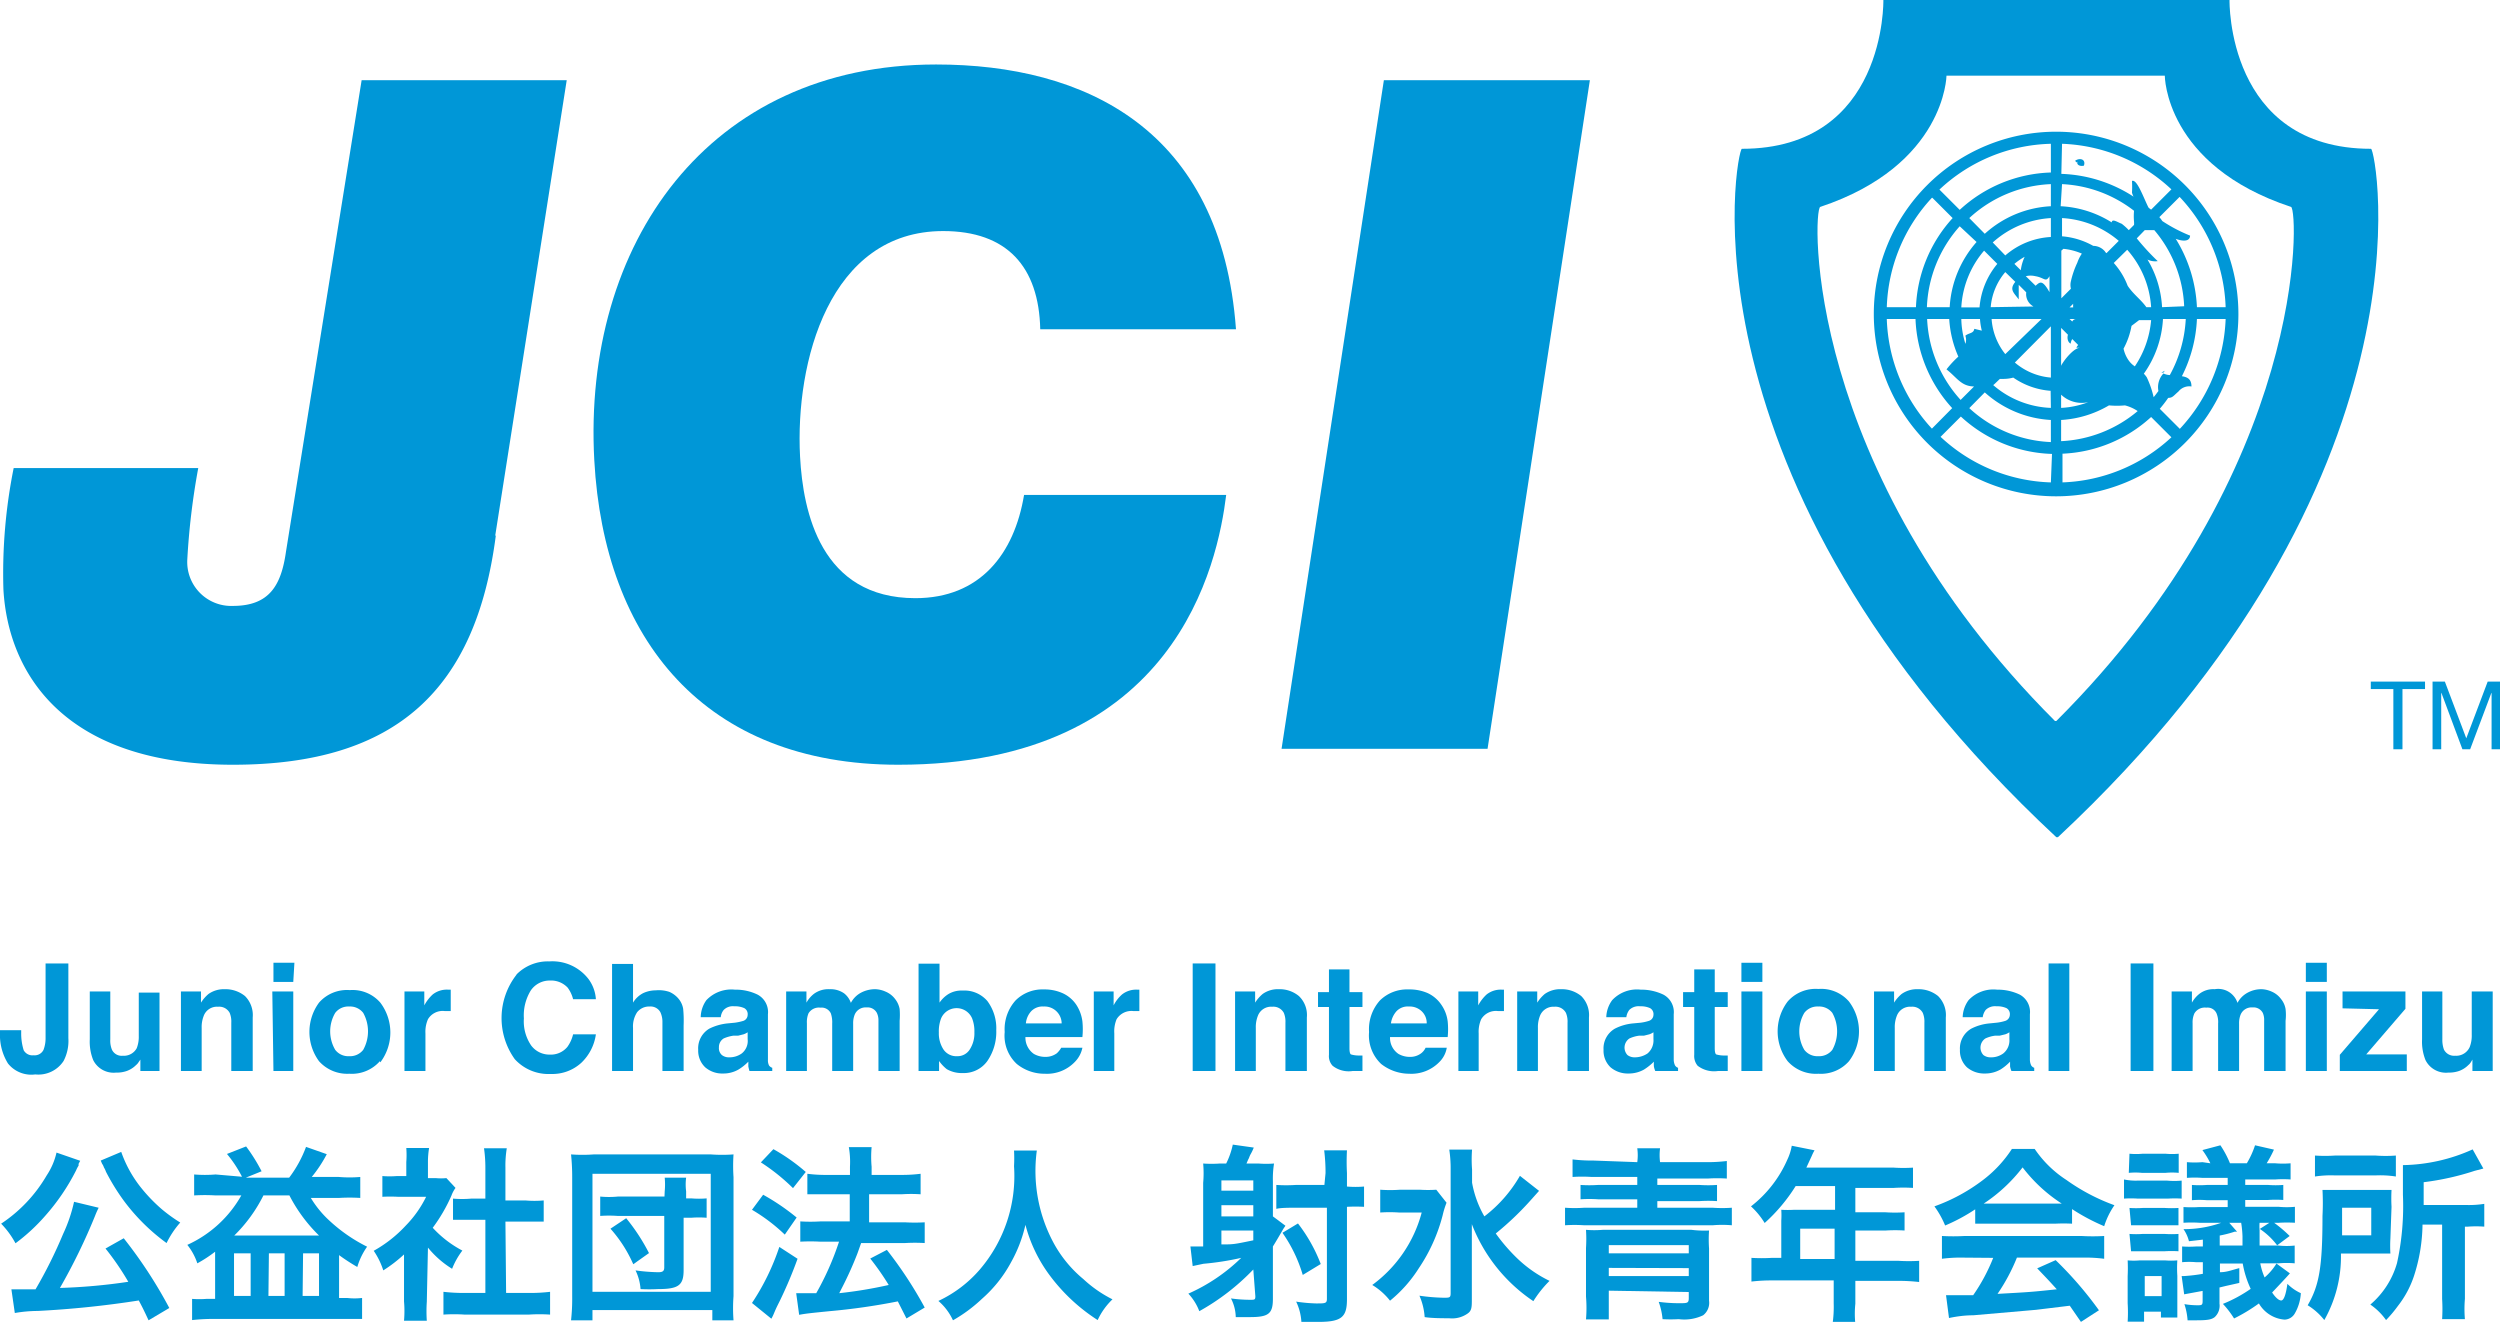 <svg viewBox="0 0 109.71 58.01" xmlns="http://www.w3.org/2000/svg"><g fill="#0097d7"><path d="m21.76 23.49c-.87 6.74-4.34 10.07-11.54 10.07-7.39 0-9.86-4-10.07-7.69a23.4 23.4 0 0 1 .45-5.33h8.1a31.55 31.55 0 0 0 -.48 4 1.93 1.93 0 0 0 2 2.05c1.6 0 2.12-.9 2.33-2.38l3.32-20.69h9l-3.14 20"/><path d="m53.81 21.72c-.37 3-2.19 11.84-14.39 11.84-8.51 0-12.91-5.51-13.34-13.36-.52-9.49 5-17.37 15-17.37 6.53 0 12.52 2.83 13.16 11.62h-8.59c-.06-2.75-1.46-4.31-4.26-4.31-5 0-6.5 5.75-6.28 9.9.13 2.43.91 6.21 5.06 6.21 2.84 0 4.34-1.94 4.77-4.53z"/><path d="m60.73 3.52h9.04l-4.49 29.34h-9.04z"/><path d="m105.03 30.24h-.99v-.33h2.38v.33h-.99v2.64h-.4z"/><path d="m106.75 29.91h.54l.94 2.49.94-2.49h.54v2.97h-.37v-2.47h-.01l-.93 2.47h-.34l-.92-2.47h-.01v2.47h-.38z"/><path d="m90.18 31.64c-11.07-11.06-10.63-22.45-10.3-22.56 5.49-1.83 5.54-5.76 5.54-5.76h9.58s0 3.93 5.54 5.76c.33.11.78 11.5-10.3 22.56m0 5.1c-16.9-15.74-14.02-30.21-13.8-30.21 6.35 0 6.21-6.53 6.21-6.53h15.19s-.14 6.53 6.21 6.53c.22 0 3.1 14.49-13.74 30.21z" fill-rule="evenodd"/><path d="m91.17 7.09c-.06.15.12.22.28.18.1-.29-.19-.36-.39-.21a.46.46 0 0 1 .07.07" fill-rule="evenodd"/><path d="m93.16 9.8h.1z"/><path d="m94.85 16.35h.09l.06-.08z"/><path d="m86.54 14.4h.1z"/><path d="m90.23 5.78a8 8 0 1 0 8 8 8 8 0 0 0 -8-8zm7.44 7.7h-1.26a6.23 6.23 0 0 0 -.93-3c.26.1.62.15.63-.14a6.8 6.8 0 0 1 -1.22-.64 1.09 1.09 0 0 0 -.13-.17l.89-.89a7.41 7.41 0 0 1 2.02 4.84zm-2.73 2.91a.88.88 0 0 0 -.22.77c-.07.09-.13.18-.21.27a4.24 4.24 0 0 0 -.3-.87 1 1 0 0 0 -.13-.16 4.57 4.57 0 0 0 .84-2.4h1a5.7 5.7 0 0 1 -.7 2.46.76.76 0 0 1 -.28-.07zm-4.39-5.47a2.68 2.68 0 0 1 .81.21 1.66 1.66 0 0 0 -.2.4 3.88 3.88 0 0 0 -.28.81.68.68 0 0 0 0 .33l-.42.42v-2.09zm2.21.62.59-.58a4.19 4.19 0 0 1 1.05 2.52h-.21c-.24-.34-.57-.56-.82-.94a3.19 3.19 0 0 0 -.61-1zm-1.94 2.46h.31a.19.19 0 0 0 -.19.11zm0-.51.16-.16a.92.92 0 0 0 0 .16zm2.87 2.59a1 1 0 0 1 -.28-.27 1.39 1.39 0 0 1 -.22-.51 3.33 3.33 0 0 0 .35-1l.33-.25h.53a4.28 4.28 0 0 1 -.71 2.02zm-5.29-4.5a2.77 2.77 0 0 1 .45-.31 2 2 0 0 0 -.17.59zm-2.15 3.16a.55.55 0 0 1 0 .35 3.92 3.92 0 0 1 -.18-1.09h.82a2.85 2.85 0 0 0 .08.51l-.33-.08c-.03.21-.23.17-.39.3zm-.18-1.25a4.18 4.18 0 0 1 1-2.49l.58.58a3.4 3.4 0 0 0 -.78 1.91zm1.38-2.85a4.17 4.17 0 0 1 2.55-1.07v.83a3.32 3.32 0 0 0 -2 .81zm2.55-1.59a4.66 4.66 0 0 0 -2.9 1.21l-.68-.69a5.61 5.61 0 0 1 3.58-1.49zm-3.26 1.57a4.72 4.72 0 0 0 -1.18 2.86h-1a5.66 5.66 0 0 1 1.44-3.55zm-1.2 3.38a4.76 4.76 0 0 0 .4 1.65 4.31 4.31 0 0 0 -.52.56c.47.37.64.74 1.21.75l-.59.59a5.64 5.64 0 0 1 -1.47-3.55zm2.46 1.54a2.76 2.76 0 0 1 -.6-1.54h2.19zm-.64-2.06a2.73 2.73 0 0 1 .64-1.54l.44.43s0 0 0 0c-.28.34-.06.48.15.77 0-.2 0-.42 0-.64l.33.33a.61.61 0 0 0 .32.62zm2.49-.81c-.25-.39-.35-.28-.52-.13l-.43-.42a.9.9 0 0 1 .42 0c.41.07.45.29.62 0v.7zm.6 1.72.3.3c-.05.15 0 .34.12.39a.44.44 0 0 1 .07-.2l.26.26a.36.36 0 0 0 -.08.12h.17c-.25 0-.6.42-.73.61s-.07.12-.11.18zm1.29 3.22a3.92 3.92 0 0 1 -1.29.29v-.58a1.32 1.32 0 0 0 1.33.29zm-1.29.82a4.66 4.66 0 0 0 2.1-.64 3.83 3.83 0 0 0 .7 0 1.75 1.75 0 0 1 .56.25 5.63 5.63 0 0 1 -3.36 1.32zm4.43-4.95a4.53 4.53 0 0 0 -.64-2.09.77.77 0 0 0 .45.07 10.43 10.43 0 0 1 -.92-1l.35-.36h.42a5.52 5.52 0 0 1 1.31 3.34zm-4.39-7.17a7.39 7.39 0 0 1 4.8 2l-.89.89s-.09-.06-.12-.1c-.22-.44-.5-1.25-.72-1.16a4.24 4.24 0 0 1 0 .51.67.67 0 0 0 .07.18 6.2 6.2 0 0 0 -3.17-1zm0 1.77a5.58 5.58 0 0 1 3.16 1.17 2.61 2.61 0 0 0 0 .48.82.82 0 0 1 0 .14l-.23.23a2.7 2.7 0 0 0 -.31-.28c-.19-.07-.42-.24-.44-.06a4.63 4.63 0 0 0 -2.24-.71zm0 1.49a4.19 4.19 0 0 1 2.49 1l-.54.54a.27.27 0 0 1 -.07-.08.67.67 0 0 0 -.51-.24 3.33 3.33 0 0 0 -1.37-.42zm-.49-3.26v1.26a6.16 6.16 0 0 0 -4 1.64l-.89-.89a7.4 7.4 0 0 1 4.89-2.01zm-5.2 2.37.89.89a6.16 6.16 0 0 0 -1.61 3.91h-1.28a7.39 7.39 0 0 1 1.98-4.8zm-2 5.32h1.26a6.13 6.13 0 0 0 1.61 3.91l-.89.9a7.43 7.43 0 0 1 -1.98-4.81zm7.2 7.17a7.4 7.4 0 0 1 -4.84-2l.89-.89a6.16 6.16 0 0 0 4 1.64zm0-1.77a5.61 5.61 0 0 1 -3.58-1.49l.68-.69a4.72 4.72 0 0 0 2.9 1.21zm0-1.5a4.1 4.1 0 0 1 -2.53-1l.06-.05.23-.22c.19 0 .38 0 .59-.06a3.3 3.3 0 0 0 1.64.58zm0-1.33a2.78 2.78 0 0 1 -1.58-.66l1.58-1.59zm.51 4.6v-1.26a6.13 6.13 0 0 0 3.89-1.61l.89.89a7.39 7.39 0 0 1 -4.8 1.98zm5.16-2.34-.89-.89a5.58 5.58 0 0 0 .37-.48c.19 0 .22-.08.45-.28a.61.61 0 0 1 .57-.22c0-.31-.16-.41-.42-.45a6.13 6.13 0 0 0 .66-2.51h1.26a7.46 7.46 0 0 1 -2.02 4.83z"/><path d="m.93 45.21v.11a2.47 2.47 0 0 0 .11.77.44.44 0 0 0 .44.22.43.43 0 0 0 .43-.24 1.42 1.42 0 0 0 .09-.49v-3.3h1v3.28a1.9 1.9 0 0 1 -.21 1 1.32 1.32 0 0 1 -1.24.59 1.31 1.31 0 0 1 -1.2-.48 2.37 2.37 0 0 1 -.35-1.35v-.11z"/><path d="m4.84 43.51v2.1a1.06 1.06 0 0 0 .07.45.47.47 0 0 0 .48.27.64.64 0 0 0 .61-.33 1.38 1.38 0 0 0 .09-.54v-1.9h.91v3.44h-.84v-.5l-.07.1a.53.53 0 0 1 -.12.14 1.12 1.12 0 0 1 -.41.26 1.33 1.33 0 0 1 -.47.07 1 1 0 0 1 -1-.55 2.17 2.17 0 0 1 -.15-.91v-2.1z"/><path d="m10.75 43.71a1.18 1.18 0 0 1 .34.94v2.35h-.94v-2.12a1 1 0 0 0 -.07-.43.52.52 0 0 0 -.51-.27.62.62 0 0 0 -.63.4 1.33 1.33 0 0 0 -.09.53v1.89h-.91v-3.49h.88v.49a1.65 1.65 0 0 1 .33-.38 1.17 1.17 0 0 1 .71-.21 1.36 1.36 0 0 1 .89.3z"/><path d="m12.87 43.09h-.87v-.84h.92zm-.92.42h.92v3.49h-.87z"/><path d="m16.67 46.57a1.64 1.64 0 0 1 -1.34.55 1.66 1.66 0 0 1 -1.33-.55 2.17 2.17 0 0 1 0-2.57 1.63 1.63 0 0 1 1.35-.55 1.61 1.61 0 0 1 1.34.55 2.17 2.17 0 0 1 0 2.62zm-.73-.5a1.67 1.67 0 0 0 0-1.62.73.73 0 0 0 -.62-.28.72.72 0 0 0 -.61.28 1.6 1.6 0 0 0 0 1.62.72.72 0 0 0 .61.28.73.73 0 0 0 .62-.28z"/><path d="m19.7 43.43h.08v.94h-.16-.1a.75.75 0 0 0 -.74.36 1.37 1.37 0 0 0 -.11.62v1.65h-.92v-3.49h.87v.61a1.8 1.8 0 0 1 .37-.48 1 1 0 0 1 .67-.21z"/><path d="m22.66 42.77a1.93 1.93 0 0 1 1.45-.58 2 2 0 0 1 1.72.78 1.67 1.67 0 0 1 .32.88h-1a1.43 1.43 0 0 0 -.24-.51 1 1 0 0 0 -.78-.31 1 1 0 0 0 -.84.44 2.09 2.09 0 0 0 -.3 1.22 1.88 1.88 0 0 0 .32 1.19 1 1 0 0 0 .82.4.94.94 0 0 0 .77-.34 1.57 1.57 0 0 0 .25-.55h1a2.13 2.13 0 0 1 -.64 1.25 1.88 1.88 0 0 1 -1.34.49 2 2 0 0 1 -1.58-.65 3.09 3.09 0 0 1 .08-3.71z"/><path d="m29.38 43.53a1.09 1.09 0 0 1 .43.34.93.93 0 0 1 .17.4 5.32 5.32 0 0 1 .02.73v2h-.93v-2.13a1 1 0 0 0 -.09-.45.49.49 0 0 0 -.47-.25.67.67 0 0 0 -.55.25 1.13 1.13 0 0 0 -.18.69v1.89h-.92v-4.7h.92v1.7a1.12 1.12 0 0 1 .45-.42 1.33 1.33 0 0 1 .55-.12 1.44 1.44 0 0 1 .6.07z"/><path d="m32.25 44.88a2.44 2.44 0 0 0 .37-.08.28.28 0 0 0 .19-.26.3.3 0 0 0 -.15-.3 1 1 0 0 0 -.44-.08.56.56 0 0 0 -.46.16.59.59 0 0 0 -.13.32h-.88a1.32 1.32 0 0 1 .25-.75 1.51 1.51 0 0 1 1.25-.46 2.19 2.19 0 0 1 1 .22.87.87 0 0 1 .45.86v1.6.4a.49.49 0 0 0 .05.25.3.3 0 0 0 .14.1v.14h-1a1.94 1.94 0 0 1 -.05-.2q0-.09 0-.21a2.19 2.19 0 0 1 -.44.35 1.33 1.33 0 0 1 -.67.17 1.14 1.14 0 0 1 -.78-.27 1 1 0 0 1 -.31-.77 1 1 0 0 1 .49-.93 2.31 2.31 0 0 1 .81-.23zm.56.42a.76.76 0 0 1 -.18.09l-.24.06h-.21a1.68 1.68 0 0 0 -.42.12.44.44 0 0 0 -.21.39.4.4 0 0 0 .13.34.49.49 0 0 0 .32.1.92.92 0 0 0 .55-.17.7.7 0 0 0 .26-.63z"/><path d="m38.87 43.52a1 1 0 0 1 .41.32 1 1 0 0 1 .2.44 3.36 3.36 0 0 1 0 .52v2.2h-.93v-2.22a.74.74 0 0 0 -.07-.33.46.46 0 0 0 -.45-.24.52.52 0 0 0 -.52.31 1 1 0 0 0 -.07.4v2.08h-.92v-2.08a1.21 1.21 0 0 0 -.06-.45.45.45 0 0 0 -.46-.25.53.53 0 0 0 -.52.25 1 1 0 0 0 -.07.43v2.1h-.91v-3.49h.89v.49a1.29 1.29 0 0 1 .32-.38 1.07 1.07 0 0 1 .69-.21 1.05 1.05 0 0 1 .64.18.91.91 0 0 1 .3.42 1.08 1.08 0 0 1 .45-.45 1.33 1.33 0 0 1 .63-.15 1.2 1.2 0 0 1 .45.11z"/><path d="m43.33 43.93a2 2 0 0 1 .39 1.28 2.25 2.25 0 0 1 -.39 1.35 1.27 1.27 0 0 1 -1.08.53 1.32 1.32 0 0 1 -.7-.17 1.72 1.72 0 0 1 -.34-.36v.44h-.9v-4.71h.92v1.71a1.33 1.33 0 0 1 .38-.37 1.11 1.11 0 0 1 .63-.16 1.33 1.33 0 0 1 1.09.46zm-.77 2.12a1.3 1.3 0 0 0 .2-.75 1.56 1.56 0 0 0 -.1-.61.74.74 0 0 0 -1.36 0 1.58 1.58 0 0 0 -.1.62 1.29 1.29 0 0 0 .2.74.68.68 0 0 0 .61.3.63.63 0 0 0 .55-.3z"/><path d="m46.62 43.58a1.43 1.43 0 0 1 .61.51 1.73 1.73 0 0 1 .27.73 3.38 3.38 0 0 1 0 .69h-2.5a.87.87 0 0 0 .37.74 1 1 0 0 0 .5.13.82.82 0 0 0 .51-.16 1 1 0 0 0 .19-.24h.93a1.23 1.23 0 0 1 -.34.63 1.69 1.69 0 0 1 -1.31.51 1.92 1.92 0 0 1 -1.23-.43 1.69 1.69 0 0 1 -.53-1.4 1.89 1.89 0 0 1 .48-1.39 1.67 1.67 0 0 1 1.24-.48 1.94 1.94 0 0 1 .81.16zm-1.36.79a.9.9 0 0 0 -.24.54h1.57a.75.75 0 0 0 -.79-.74.69.69 0 0 0 -.54.2z"/><path d="m49.93 43.43h.07v.94h-.15-.11a.76.76 0 0 0 -.74.36 1.39 1.39 0 0 0 -.1.62v1.65h-.9v-3.49h.87v.61a1.62 1.62 0 0 1 .37-.48 1 1 0 0 1 .66-.21z"/><path d="m53.34 47h-1v-4.72h1z"/><path d="m57 43.71a1.15 1.15 0 0 1 .35.94v2.35h-.94v-2.12a1 1 0 0 0 -.07-.43.52.52 0 0 0 -.51-.27.62.62 0 0 0 -.63.4 1.33 1.33 0 0 0 -.09.53v1.89h-.91v-3.49h.88v.49a1.65 1.65 0 0 1 .33-.38 1.15 1.15 0 0 1 .71-.21 1.33 1.33 0 0 1 .88.3z"/><path d="m57.84 44.19v-.65h.48v-1h.9v1h.57v.65h-.57v1.81q0 .22.06.27s.15.05.33.05h.18v.68h-.43a1.14 1.14 0 0 1 -.88-.23.62.62 0 0 1 -.16-.48v-2.1z"/><path d="m62.65 43.58a1.47 1.47 0 0 1 .6.51 1.62 1.62 0 0 1 .28.73 3.38 3.38 0 0 1 0 .69h-2.53a.85.85 0 0 0 .37.74 1 1 0 0 0 .5.13.79.79 0 0 0 .5-.16.65.65 0 0 0 .19-.24h.93a1.14 1.14 0 0 1 -.33.63 1.71 1.71 0 0 1 -1.32.51 2 2 0 0 1 -1.23-.43 1.72 1.72 0 0 1 -.53-1.4 1.89 1.89 0 0 1 .48-1.39 1.7 1.7 0 0 1 1.25-.48 2 2 0 0 1 .84.16zm-1.36.79a1 1 0 0 0 -.25.54h1.57a.71.71 0 0 0 -.24-.55.76.76 0 0 0 -.54-.19.68.68 0 0 0 -.54.2z"/><path d="m66 43.43v.94h-.15-.11a.75.75 0 0 0 -.74.36 1.37 1.37 0 0 0 -.11.62v1.65h-.89v-3.49h.87v.61a1.8 1.8 0 0 1 .37-.48 1 1 0 0 1 .67-.21z"/><path d="m69.39 43.71a1.18 1.18 0 0 1 .34.94v2.35h-.94v-2.12a1 1 0 0 0 -.07-.43.52.52 0 0 0 -.51-.27.63.63 0 0 0 -.63.4 1.33 1.33 0 0 0 -.09.53v1.89h-.91v-3.49h.88v.49a1.65 1.65 0 0 1 .33-.38 1.18 1.18 0 0 1 .72-.21 1.35 1.35 0 0 1 .88.3z"/><path d="m72 44.88a2 2 0 0 0 .36-.08.28.28 0 0 0 .2-.26.3.3 0 0 0 -.15-.3 1 1 0 0 0 -.44-.08.58.58 0 0 0 -.47.16.67.67 0 0 0 -.13.32h-.88a1.32 1.32 0 0 1 .26-.75 1.49 1.49 0 0 1 1.25-.46 2.25 2.25 0 0 1 1 .22.87.87 0 0 1 .45.86v2a.6.6 0 0 0 .06.25.27.27 0 0 0 .13.1v.14h-1a.89.89 0 0 1 -.06-.2 1.25 1.25 0 0 1 0-.21 2.51 2.51 0 0 1 -.44.35 1.36 1.36 0 0 1 -.67.17 1.17 1.17 0 0 1 -.79-.27 1 1 0 0 1 -.31-.77 1 1 0 0 1 .5-.93 2.19 2.19 0 0 1 .81-.23zm.56.42a.76.76 0 0 1 -.18.09l-.24.06h-.21a1.45 1.45 0 0 0 -.42.12.48.48 0 0 0 -.09.73.51.51 0 0 0 .32.1 1 1 0 0 0 .56-.17.75.75 0 0 0 .26-.63z"/><path d="m73.86 44.19v-.65h.49v-1h.9v1h.57v.65h-.57v1.81q0 .22.06.27s.15.05.33.05h.18v.68h-.43a1.18 1.18 0 0 1 -.89-.23.66.66 0 0 1 -.15-.48v-2.1z"/><path d="m77.34 43.09h-.92v-.84h.92zm-.92.42h.92v3.49h-.92z"/><path d="m81.14 46.57a1.64 1.64 0 0 1 -1.34.55 1.66 1.66 0 0 1 -1.35-.55 2.17 2.17 0 0 1 0-2.62 1.63 1.63 0 0 1 1.35-.55 1.61 1.61 0 0 1 1.34.55 2.17 2.17 0 0 1 0 2.62zm-.73-.5a1.67 1.67 0 0 0 0-1.62.73.73 0 0 0 -.62-.28.72.72 0 0 0 -.61.28 1.6 1.6 0 0 0 0 1.62.72.72 0 0 0 .61.28.73.73 0 0 0 .62-.28z"/><path d="m85.05 43.71a1.18 1.18 0 0 1 .34.94v2.35h-.94v-2.12a1 1 0 0 0 -.07-.43.52.52 0 0 0 -.51-.27.62.62 0 0 0 -.63.4 1.33 1.33 0 0 0 -.09.53v1.89h-.91v-3.49h.88v.49a1.65 1.65 0 0 1 .33-.38 1.17 1.17 0 0 1 .71-.21 1.36 1.36 0 0 1 .89.3z"/><path d="m87.62 44.88a2 2 0 0 0 .38-.08.29.29 0 0 0 .2-.26.3.3 0 0 0 -.15-.3 1 1 0 0 0 -.44-.08.58.58 0 0 0 -.47.16.67.67 0 0 0 -.13.32h-.88a1.32 1.32 0 0 1 .26-.75 1.49 1.49 0 0 1 1.25-.46 2.25 2.25 0 0 1 1 .22.87.87 0 0 1 .44.86v1.6.4a.6.6 0 0 0 .06.25.27.27 0 0 0 .13.1v.14h-1a.89.89 0 0 1 -.06-.2q0-.09 0-.21a2.12 2.12 0 0 1 -.43.35 1.36 1.36 0 0 1 -.67.17 1.17 1.17 0 0 1 -.79-.27 1 1 0 0 1 -.31-.77 1 1 0 0 1 .5-.93 2.19 2.19 0 0 1 .81-.23zm.56.42a.76.76 0 0 1 -.18.09l-.25.06h-.2a1.45 1.45 0 0 0 -.42.12.48.48 0 0 0 -.09.73.51.51 0 0 0 .32.1.9.9 0 0 0 .55-.17.73.73 0 0 0 .27-.63z"/><path d="m90.81 47h-.91v-4.72h.91z"/><path d="m94.5 47h-1v-4.72h1z"/><path d="m99.7 43.52a1 1 0 0 1 .4.32.94.94 0 0 1 .2.44 2.32 2.32 0 0 1 0 .52v2.2h-.94v-2.22a.75.75 0 0 0 -.06-.33.46.46 0 0 0 -.45-.24.52.52 0 0 0 -.52.31 1 1 0 0 0 -.07.4v2.08h-.92v-2.08a1 1 0 0 0 -.07-.45.43.43 0 0 0 -.45-.25.53.53 0 0 0 -.52.25.94.94 0 0 0 -.08.43v2.1h-.92v-3.49h.89v.49a1.29 1.29 0 0 1 .32-.38 1 1 0 0 1 .68-.21.89.89 0 0 1 1 .6 1.08 1.08 0 0 1 .45-.45 1.26 1.26 0 0 1 .62-.15 1.22 1.22 0 0 1 .44.11z"/><path d="m102.11 43.09h-.92v-.84h.92zm-.92.42h.92v3.49h-.92z"/><path d="m102.8 44.25v-.74h2.76v.76l-1.72 2h1.78v.73h-2.94v-.71l1.72-2z"/><path d="m107.18 43.51v2.1a1.24 1.24 0 0 0 .07.45.5.5 0 0 0 .49.27.65.65 0 0 0 .64-.38 1.38 1.38 0 0 0 .09-.54v-1.9h.92v3.49h-.89v-.5l-.06.1a.53.53 0 0 1 -.12.14 1.12 1.12 0 0 1 -.41.26 1.37 1.37 0 0 1 -.47.07 1 1 0 0 1 -1-.55 2.17 2.17 0 0 1 -.15-.91v-2.1z"/><path d="m3.52 50.94-.07.13a.56.56 0 0 0 0 .08 1.28 1.28 0 0 0 -.11.21 9.37 9.37 0 0 1 -1.36 2 8.16 8.16 0 0 1 -1.3 1.2 3.82 3.82 0 0 0 -.63-.86 6.39 6.39 0 0 0 2-2.12 3 3 0 0 0 .43-1zm3 7c-.21-.45-.28-.59-.43-.87a42.65 42.65 0 0 1 -4.44.46 5.94 5.94 0 0 0 -1 .09l-.15-1.04h.59.47a20.38 20.38 0 0 0 1.21-2.43 6.7 6.7 0 0 0 .48-1.41l1.08.26a3.77 3.77 0 0 0 -.16.36 26 26 0 0 1 -1.54 3.16 25 25 0 0 0 3-.27 11.82 11.82 0 0 0 -1-1.46l.8-.45a20.08 20.08 0 0 1 2 3.06zm-1.2-7.39a5.31 5.31 0 0 0 .91 1.62 7 7 0 0 0 .9.92 6.93 6.93 0 0 0 .78.56 4 4 0 0 0 -.6.9 8.69 8.69 0 0 1 -1.9-1.89 9.43 9.43 0 0 1 -.76-1.24 1 1 0 0 0 -.09-.19.57.57 0 0 0 -.08-.16l-.06-.14z"/><path d="m10.62 51.64a5.42 5.42 0 0 0 -.66-1l.84-.33a7.62 7.62 0 0 1 .68 1.09l-.69.28h1.9a5.24 5.24 0 0 0 .74-1.35l.91.32a5.78 5.78 0 0 1 -.66 1h1.19a5.56 5.56 0 0 0 .94 0v.92a7.75 7.75 0 0 0 -.93 0h-1.24a4.5 4.5 0 0 0 .82 1 7 7 0 0 0 1.65 1.14 3 3 0 0 0 -.43.89 8.6 8.6 0 0 1 -.8-.52v1.88h.35a2.9 2.9 0 0 0 .66 0v.92c-.28 0-.56 0-.88 0h-5.68a8.42 8.42 0 0 0 -.9.05v-.93a4 4 0 0 0 .63 0h.38v-2.07a5.87 5.87 0 0 1 -.78.51 2.59 2.59 0 0 0 -.44-.81 5.16 5.16 0 0 0 2.37-2.17h-1.13a7.69 7.69 0 0 0 -.94 0v-.92a5.63 5.63 0 0 0 .94 0zm3.38 2.58a6.82 6.82 0 0 1 -1.3-1.76h-1.14a6.57 6.57 0 0 1 -1.28 1.76zm-3.73 2.65h.73v-1.87h-.73zm1.51 0h.71v-1.87h-.69zm1.5 0h.72v-1.87h-.7z"/><path d="m18.73 57.13a6.18 6.18 0 0 0 0 .83h-1a4.88 4.88 0 0 0 0-.85v-2.06a6.22 6.22 0 0 1 -.91.7 3.28 3.28 0 0 0 -.42-.86 5.67 5.67 0 0 0 1.41-1.11 4.84 4.84 0 0 0 .89-1.26h-1.23a6.73 6.73 0 0 0 -.69 0v-.91a4 4 0 0 0 .64 0h.41v-.61a4.12 4.12 0 0 0 0-.62h1a3.78 3.78 0 0 0 -.05.64v.68h.34a2.37 2.37 0 0 0 .47 0l.4.43a1.38 1.38 0 0 0 -.18.34 7.18 7.18 0 0 1 -.82 1.41 4.8 4.8 0 0 0 1.3 1 3.3 3.3 0 0 0 -.45.8 4.22 4.22 0 0 1 -1.06-.93zm3.48-.39h1a7.39 7.39 0 0 0 .93-.05v1a7 7 0 0 0 -.93 0h-2.82a6.87 6.87 0 0 0 -.93 0v-1a7.94 7.94 0 0 0 .94.05h.9v-3.21h-.62c-.28 0-.54 0-.8 0v-.93a4.67 4.67 0 0 0 .8 0h.62v-1.36a5.87 5.87 0 0 0 -.06-.85h1a4.66 4.66 0 0 0 -.06.85v1.44h.87a4.61 4.61 0 0 0 .81 0v.93c-.27 0-.52 0-.81 0h-.87z"/><path d="m25.06 57.94a8.68 8.68 0 0 0 .05-1.07v-5.21a9.61 9.61 0 0 0 -.05-1 6.72 6.72 0 0 0 1 0h5.13a6.72 6.72 0 0 0 1 0 7.48 7.48 0 0 0 0 1v5.22a7 7 0 0 0 0 1.06h-.93v-.45h-5.26v.45zm.94-1.25h5.19v-5.18h-5.19zm3.17-4.41a3.12 3.12 0 0 0 0-.6h.94a2.34 2.34 0 0 0 0 .6v.31h.23a4 4 0 0 0 .67 0v.85a4.36 4.36 0 0 0 -.68 0h-.33v2.3c0 .66-.22.83-1.12.83a7.11 7.11 0 0 1 -.77 0 2.25 2.25 0 0 0 -.22-.82 7.85 7.85 0 0 0 1 .08c.19 0 .26-.05.26-.21v-2.26h-2.04a5.32 5.32 0 0 0 -.77 0v-.85a4 4 0 0 0 .77 0h2.05zm-1.38 3.2a5.87 5.87 0 0 0 -1-1.56l.69-.46a8.58 8.58 0 0 1 1 1.53z"/><path d="m33.49 52.43a9.83 9.83 0 0 1 1.47 1l-.52.75a7.7 7.7 0 0 0 -1.44-1.09zm1.51 2.81a18.75 18.75 0 0 1 -.79 1.87c-.15.3-.15.3-.26.56a1.78 1.78 0 0 1 -.1.2l-.85-.69a10.22 10.22 0 0 0 1.2-2.46zm-1.06-4.81a8.4 8.4 0 0 1 1.42 1l-.56.71a8.73 8.73 0 0 0 -1.41-1.13zm1 6.32h.28.6a12.35 12.35 0 0 0 1-2.26h-.82a7.78 7.78 0 0 0 -.88 0v-.89a7.21 7.21 0 0 0 .89 0h1.28v-1.19h-1c-.32 0-.6 0-.86 0v-.9a6.25 6.25 0 0 0 .87.05h1v-.36a3.77 3.77 0 0 0 -.05-.86h1a4.74 4.74 0 0 0 0 .86v.36h1.31a6.53 6.53 0 0 0 .84-.05v.9a6.09 6.09 0 0 0 -.83 0h-1.43v1.23h1.57a7.38 7.38 0 0 0 .87 0v.91a7.31 7.31 0 0 0 -.86 0h-1.93l-.16.45a15.64 15.64 0 0 1 -.72 1.59l-.08.16a19.06 19.06 0 0 0 2.17-.36 11.52 11.52 0 0 0 -.81-1.16l.73-.38a17.91 17.91 0 0 1 1.66 2.53l-.8.48-.38-.75a28.09 28.09 0 0 1 -3 .43c-.9.09-1.07.11-1.33.16z"/><path d="m45.5 50.49a6.67 6.67 0 0 0 .75 4.08 5.4 5.4 0 0 0 1.29 1.56 5.46 5.46 0 0 0 1.28.89 3 3 0 0 0 -.65.91 8 8 0 0 1 -2.08-1.93 6.42 6.42 0 0 1 -1.09-2.25 6.13 6.13 0 0 1 -.64 1.66 5.74 5.74 0 0 1 -1.27 1.59 6.54 6.54 0 0 1 -1.27.94 2.48 2.48 0 0 0 -.64-.85 5.44 5.44 0 0 0 1.82-1.38 6.31 6.31 0 0 0 1.5-4.53 6.47 6.47 0 0 0 0-.69z"/><path d="m55 55.71a10 10 0 0 1 -2.37 1.83 2.33 2.33 0 0 0 -.48-.77 7.87 7.87 0 0 0 2.32-1.57 12.36 12.36 0 0 1 -1.66.26l-.47.1-.1-.86h.18.38v-2.79a4.81 4.81 0 0 0 0-.85 5.16 5.16 0 0 0 .73 0h.28a3.44 3.44 0 0 0 .29-.83l.92.13a2 2 0 0 1 -.12.26 1 1 0 0 0 -.09.2c-.05.09-.06.13-.11.24h.53a4.36 4.36 0 0 0 .68 0 4.22 4.22 0 0 0 -.05.79v1.53l.55.41c-.05.08-.06.08-.14.22s-.32.55-.41.69v2.3c0 .65-.19.8-1 .8h-.63a1.87 1.87 0 0 0 -.21-.82 6.08 6.08 0 0 0 .86.06c.17 0 .21 0 .21-.15zm0-3.91h-1.4v.45h1.4zm-1.4 1.58h1.4v-.49h-1.4zm0 1.23c.53 0 .53 0 1.4-.18v-.43h-1.4zm4.57-3.13a7.89 7.89 0 0 0 -.06-1h1a9.49 9.49 0 0 0 0 1v.59a4.36 4.36 0 0 0 .75 0v.89a7.37 7.37 0 0 0 -.75 0v4.05c0 .79-.23 1-1.26 1-.27 0-.48 0-.74 0a2.38 2.38 0 0 0 -.23-.89 6.91 6.91 0 0 0 .88.08c.39 0 .47 0 .47-.2v-4h-1.35c-.31 0-.69 0-.87.05v-1.05a6.64 6.64 0 0 0 .86 0h1.25zm-1 4.47a6.36 6.36 0 0 0 -.89-1.85l.68-.41a7 7 0 0 1 1 1.78z"/><path d="m63.48 52.78a3.78 3.78 0 0 0 -.17.55 7.51 7.51 0 0 1 -1.05 2.33 5.89 5.89 0 0 1 -1.26 1.42 2.87 2.87 0 0 0 -.78-.69 5.77 5.77 0 0 0 2.17-3.18h-1a5.87 5.87 0 0 0 -.82 0v-1a6.09 6.09 0 0 0 .87 0h.87a5.75 5.75 0 0 0 .72 0zm4.06-.52-.43.48a13 13 0 0 1 -1.47 1.39 7.92 7.92 0 0 0 .93 1.08 5.53 5.53 0 0 0 1.43 1 4.94 4.94 0 0 0 -.71.89 7.18 7.18 0 0 1 -2.7-3.38v1.28 2c0 .37 0 .53-.21.66a1.18 1.18 0 0 1 -.79.19c-.3 0-.74 0-1.07-.05a2.82 2.82 0 0 0 -.23-.94 8.32 8.32 0 0 0 1.07.09c.25 0 .3 0 .3-.2v-5.44a5.43 5.43 0 0 0 -.06-.86h1a5.59 5.59 0 0 0 0 .87v.58a4.56 4.56 0 0 0 .54 1.48 6 6 0 0 0 1.56-1.78z"/><path d="m71.85 51a2.24 2.24 0 0 0 0-.61h1a2.42 2.42 0 0 0 0 .61h2a7.16 7.16 0 0 0 .93-.05v.77a6.16 6.16 0 0 0 -.84 0h-2.21v.28h1.85a5.5 5.5 0 0 0 .77 0v.71a5.78 5.78 0 0 0 -.77 0h-1.85v.29h2.43a5.88 5.88 0 0 0 .84 0v.77a4.83 4.83 0 0 0 -.84 0h-5.64a6.19 6.19 0 0 0 -.84 0v-.77a5.79 5.79 0 0 0 .84 0h2.33v-.37h-1.72a5.78 5.78 0 0 0 -.77 0v-.63a5.59 5.59 0 0 0 .77 0h1.72v-.35h-2a6.16 6.16 0 0 0 -.84 0v-.77a7.27 7.27 0 0 0 .93.05zm-1.25 5.64v.36.9h-1a6 6 0 0 0 0-1v-2.13a6.27 6.27 0 0 0 0-.8 4.41 4.41 0 0 0 .73 0h3.9a4.63 4.63 0 0 0 .77.03 5.72 5.72 0 0 0 0 .79v2.29a.69.69 0 0 1 -.26.64 1.91 1.91 0 0 1 -1.07.17 6.29 6.29 0 0 1 -.71 0 3 3 0 0 0 -.17-.76 6.6 6.6 0 0 0 .9.06c.36 0 .42 0 .42-.23v-.26zm3.51-2h-3.51v.36h3.51zm-3.51 1v.36h3.51v-.35z"/><path d="m78.17 53.57a3.85 3.85 0 0 0 0-.48 4.79 4.79 0 0 0 .57 0h1.79v-1.04h-1.73a7.53 7.53 0 0 1 -1.36 1.62 3.34 3.34 0 0 0 -.6-.73 5.26 5.26 0 0 0 1.6-2.06 2.33 2.33 0 0 0 .19-.6l1 .2a1.78 1.78 0 0 0 -.12.24l-.24.52h3.84a6.35 6.35 0 0 0 .84 0v.89a6.64 6.64 0 0 0 -.84 0h-1.69v1.07h1.32a6.35 6.35 0 0 0 .84 0v.8a6.46 6.46 0 0 0 -.82 0h-1.34v1.33h1.9a7.33 7.33 0 0 0 .9 0v.93a7.71 7.71 0 0 0 -.9-.05h-1.9v1a4.22 4.22 0 0 0 0 .88h-1a5.17 5.17 0 0 0 .05-.9v-1h-2.71a7.58 7.58 0 0 0 -.9.05v-1.04a7.46 7.46 0 0 0 .9 0h.41zm2.34 1.68v-1.33h-1.51v1.33z"/><path d="m86.68 53.07a7.91 7.91 0 0 1 -1.32.71 4 4 0 0 0 -.47-.84 7.89 7.89 0 0 0 2.11-1.14 5.4 5.4 0 0 0 1.29-1.38h1a4.87 4.87 0 0 0 1.39 1.36 8.73 8.73 0 0 0 2.11 1.11 3.39 3.39 0 0 0 -.45.92 8.9 8.9 0 0 1 -1.41-.75v.64a7.39 7.39 0 0 0 -.74 0h-2.81c-.24 0-.48 0-.7 0zm-.46 2.12a6.46 6.46 0 0 0 -1 .05v-1a8.85 8.85 0 0 0 1 0h5.12a8.62 8.62 0 0 0 1 0v1a6.46 6.46 0 0 0 -1-.05h-2.83a8.32 8.32 0 0 1 -.85 1.59c1.45-.08 1.45-.08 2.6-.2-.26-.29-.4-.44-.86-.92l.81-.36a16.29 16.29 0 0 1 1.9 2.2l-.79.51-.49-.71-1.48.18-2.76.24c-.46 0-.87.08-1.06.12l-.13-1h.47.72a8 8 0 0 0 .88-1.64zm3.9-2.37h.36a6.78 6.78 0 0 1 -1.72-1.59 7 7 0 0 1 -1.71 1.59z"/><path d="m95.74 52.6a4.75 4.75 0 0 0 -.6 0h-1.33a4.33 4.33 0 0 0 -.6 0v-.84a2.53 2.53 0 0 0 .6.05h1.29a3.46 3.46 0 0 0 .64 0zm-2.37 5.4a6.51 6.51 0 0 0 0-.81v-1.19a6.73 6.73 0 0 0 0-.69 2.86 2.86 0 0 0 .54 0h1.09a3.2 3.2 0 0 0 .55 0 5.31 5.31 0 0 0 0 .68v1.16.67h-.72v-.26h-.74v.44zm.08-7.37a3.09 3.09 0 0 0 .58 0h1a3.09 3.09 0 0 0 .58 0v.84a3 3 0 0 0 -.58 0h-1.03a3 3 0 0 0 -.58 0zm0 2.38a4.3 4.3 0 0 0 .58 0h.97a4.82 4.82 0 0 0 .6 0v.76h-.6-.9-.58zm0 1.14a4 4 0 0 0 .58 0h.97a4.33 4.33 0 0 0 .6 0v.76a4.9 4.9 0 0 0 -.6 0h-.9-.58zm.67 2.73h.74v-.88h-.74zm6.37-1c-.19.22-.64.69-.78.84.16.24.3.35.4.35s.2-.21.27-.73a2 2 0 0 0 .59.41 2 2 0 0 1 -.26.88.53.53 0 0 1 -.46.28 1.43 1.43 0 0 1 -1.12-.71 7.53 7.53 0 0 1 -1.09.66 4 4 0 0 0 -.49-.64 6.16 6.16 0 0 0 1.22-.66 4.38 4.38 0 0 1 -.35-1.11h-1v.38c.3 0 .5-.09.85-.18v.65l-.58.13-.29.07v.71a.68.68 0 0 1 -.21.59c-.14.11-.33.14-.78.14h-.41a2.88 2.88 0 0 0 -.14-.71 3.29 3.29 0 0 0 .57.05c.18 0 .23 0 .23-.18v-.45l-.81.15-.11-.8h.08a7.15 7.15 0 0 0 .85-.1v-.51h-.3a3.52 3.52 0 0 0 -.61 0v-.69a4.37 4.37 0 0 0 .62 0h.29v-.3l-.61.07a1.62 1.62 0 0 0 -.24-.53 4.91 4.91 0 0 0 1.92-.38l.43.49h-.1a4.86 4.86 0 0 1 -.66.17v.44h1c0-.18 0-.24 0-.4a4.71 4.71 0 0 0 -.06-.61h.81a1.84 1.84 0 0 0 0 .33v.68h.84a3.29 3.29 0 0 0 .7 0v.78a3.93 3.93 0 0 0 -.7 0h-.81a2.85 2.85 0 0 0 .19.62 2.59 2.59 0 0 0 .52-.61zm-3.49-4.83a3.58 3.58 0 0 0 -.35-.58l.79-.21a4.25 4.25 0 0 1 .42.79h.74a3.89 3.89 0 0 0 .36-.79l.83.19a5 5 0 0 1 -.32.6h.38a3.84 3.84 0 0 0 .67 0v.71a4.47 4.47 0 0 0 -.67 0h-1.32v.24h1a4.31 4.31 0 0 0 .67 0v.66a4.72 4.72 0 0 0 -.67 0h-1v.3h1.47a3.92 3.92 0 0 0 .71 0v.7a5.81 5.81 0 0 0 -.7 0h-3.49a5.37 5.37 0 0 0 -.7 0v-.69a5.48 5.48 0 0 0 .7 0h1.24v-.3h-.91a3.85 3.85 0 0 0 -.66 0v-.67a4.24 4.24 0 0 0 .66 0h.91v-.31h-1.11a4.52 4.52 0 0 0 -.68 0v-.69a4 4 0 0 0 .68 0zm2.7 2.54a6 6 0 0 1 .78.65l-.55.41a3.1 3.1 0 0 0 -.76-.72z"/><path d="m104.9 54.35a5.76 5.76 0 0 0 0 .66h-.81-1.36a5.68 5.68 0 0 1 -.73 2.92 2.78 2.78 0 0 0 -.73-.65c.51-.87.65-1.7.65-3.92a10.9 10.9 0 0 0 0-1.14h.87 1.33.83a6.86 6.86 0 0 0 0 .74zm-3.31-3.64a6.44 6.44 0 0 0 .88 0h1.78a6 6 0 0 0 .89 0v.92a4.48 4.48 0 0 0 -.85-.05h-1.87a4.63 4.63 0 0 0 -.83.05zm2.47 3.5v-1.21h-1.28v.59.62zm2.25-.47a7.57 7.57 0 0 1 -.37 2.24 4.35 4.35 0 0 1 -.71 1.33 5.6 5.6 0 0 1 -.52.62 2.78 2.78 0 0 0 -.69-.68 3.73 3.73 0 0 0 1.17-1.82 11.67 11.67 0 0 0 .26-3c0-.77 0-1 0-1.3a7.71 7.71 0 0 0 3.06-.69l.47.84-.38.1a11.68 11.68 0 0 1 -2.24.5v1h1.86a4.27 4.27 0 0 0 .8-.05v1a4.92 4.92 0 0 0 -.72 0h-.13v3.17a5.19 5.19 0 0 0 0 .89h-1a7.21 7.21 0 0 0 0-.89v-3.26z"/></g></svg>